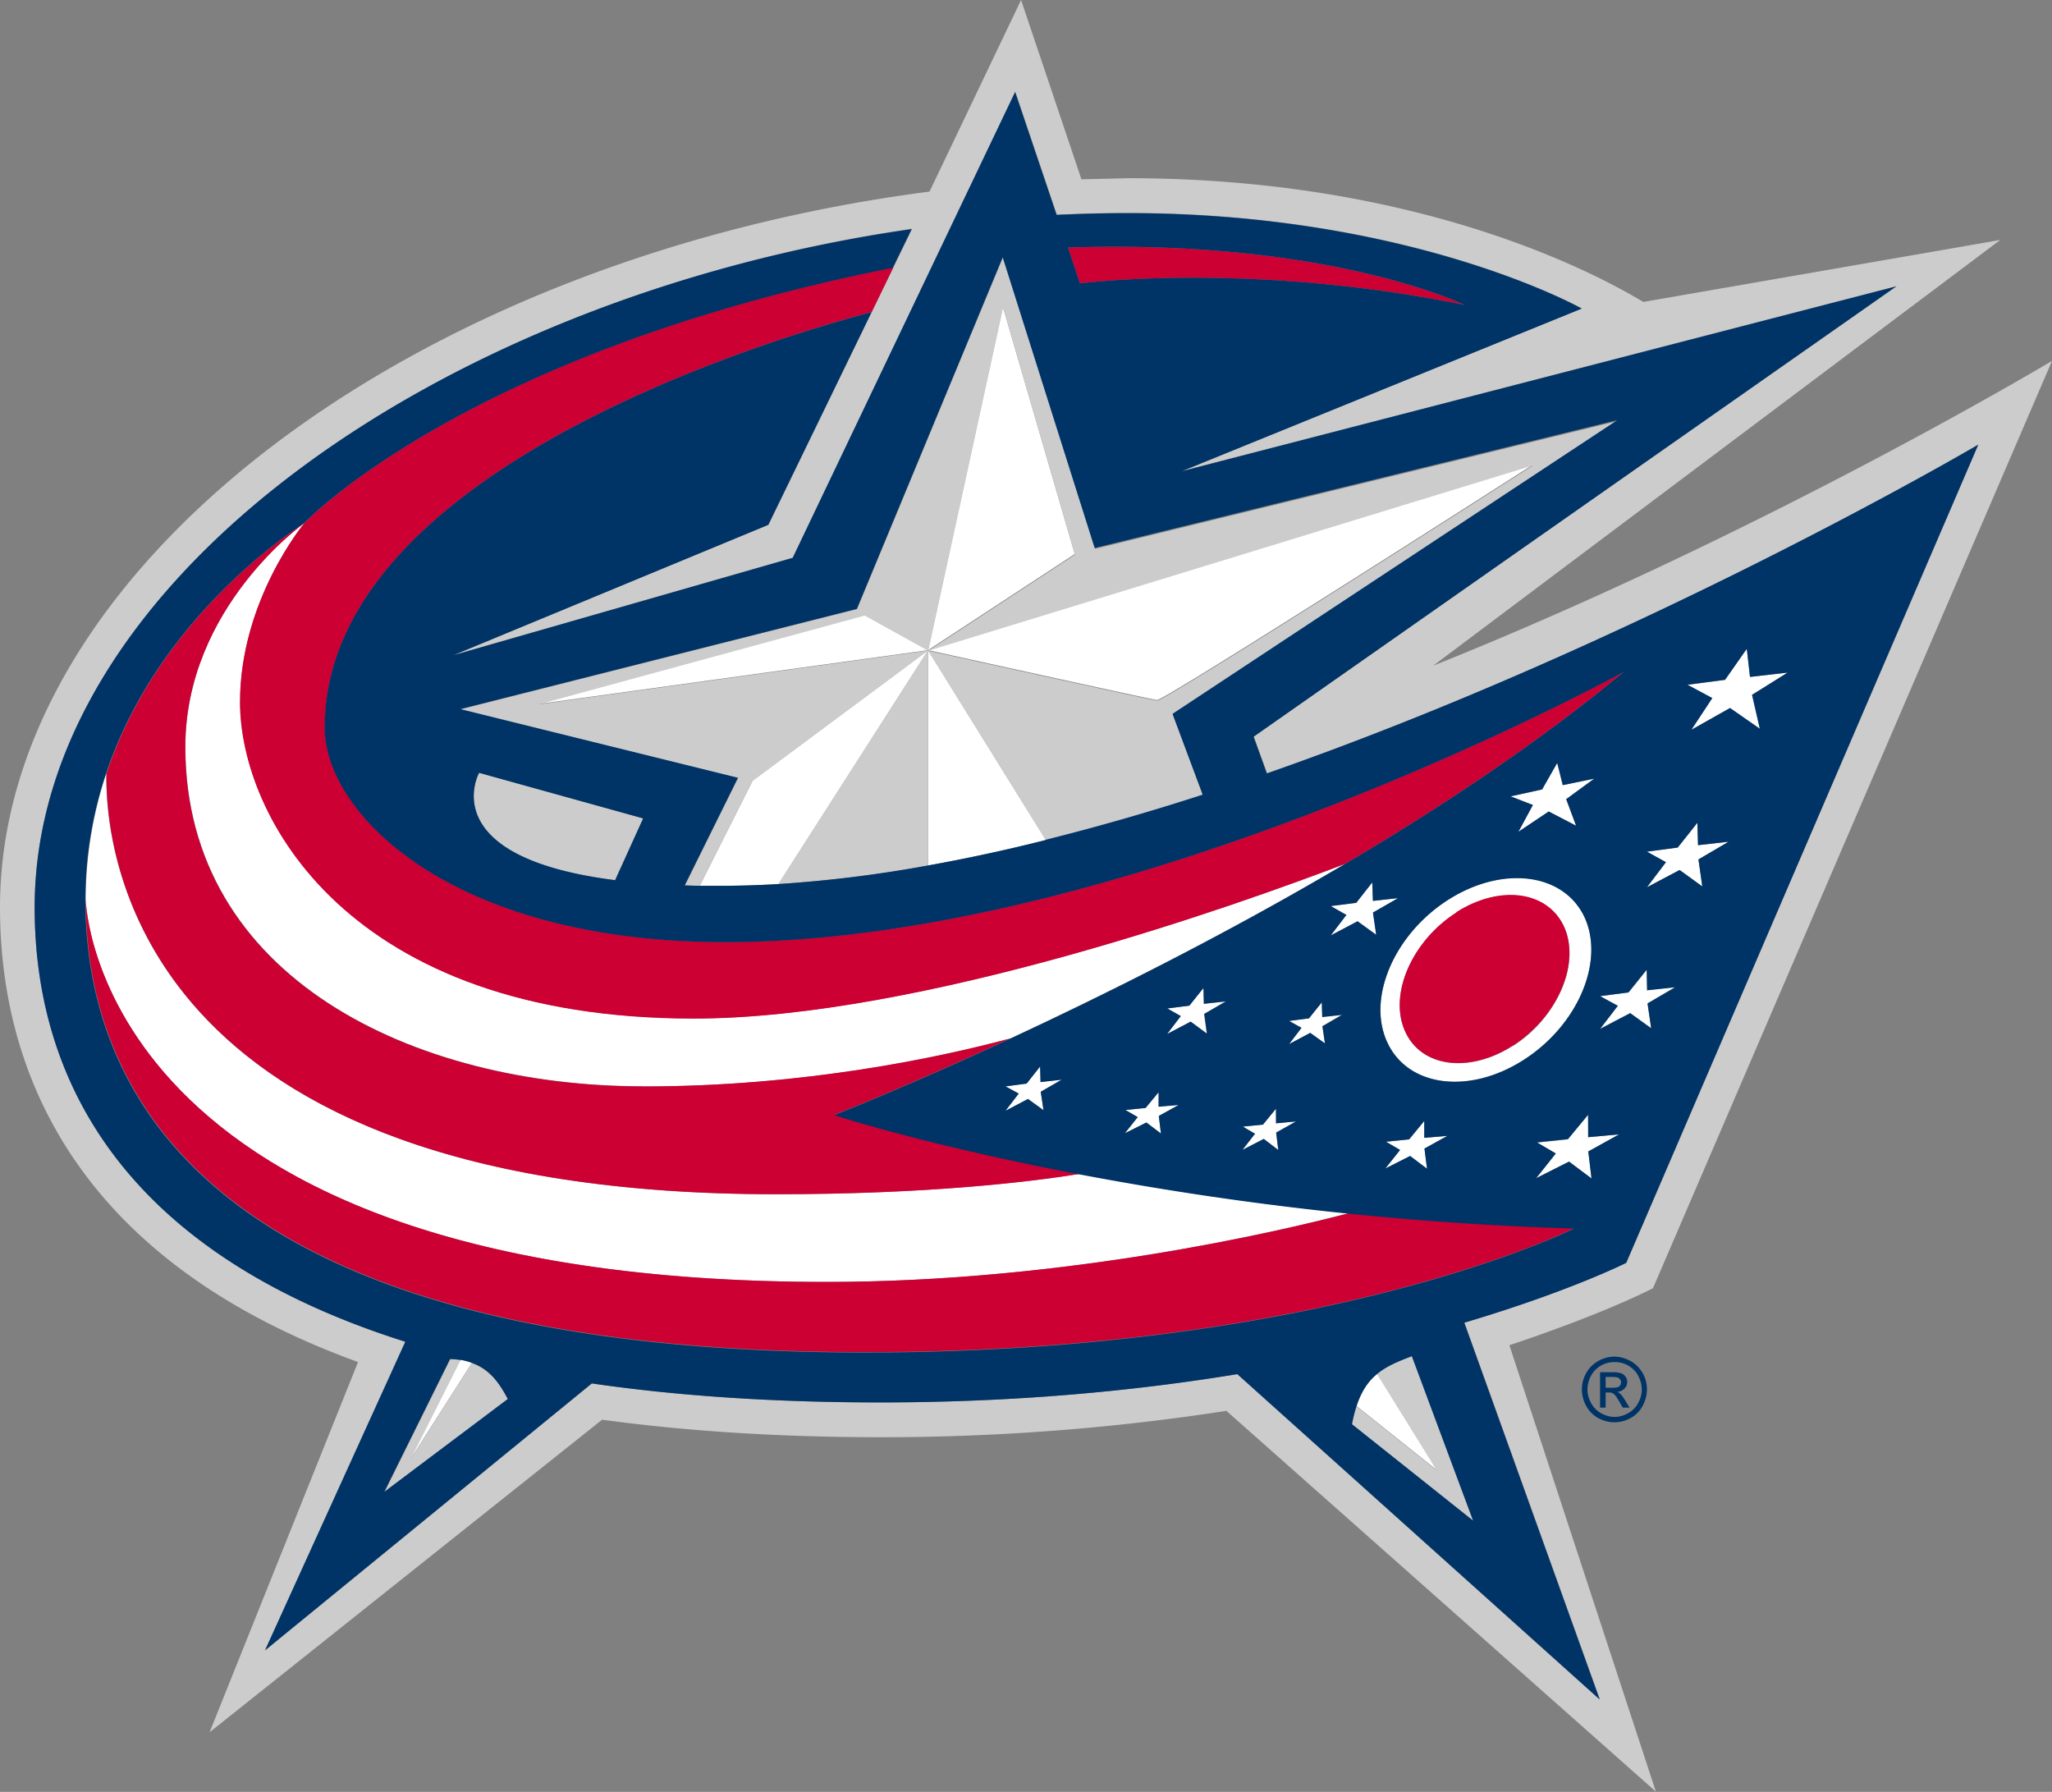 <svg xmlns="http://www.w3.org/2000/svg" width="134" height="117" fill="none"><rect width="100%" height="100%" fill="#808080" stroke="none"/><g clip-path="url(#a)"><path fill="#fff" d="M41.999 70.94c10.559 0 19.386-1.904 23.967-3.131 6.104-2.835 13.967-6.741 21.873-11.41-6.635 2.539-27.655 10.098-42.53 10.098-22.57 0-29.624-13.2-29.624-20.66 0-6.672 4.204-11.693 4.204-11.693s-7.78 5.487-7.78 14.626c0 15.033 14.875 22.156 29.904 22.156l-.014.014Z"/><path fill="#fff" d="M50.672 77.977c-41.957 0-43.814-22.565-43.73-27.473A26.01 26.01 0 0 0 5.6 58.74s.433 24.963 48.368 24.963c15.6 0 29.652-3.329 34.107-4.485a202.99 202.99 0 0 1-17.57-2.567c-3.325.522-9.945 1.326-19.834 1.326ZM103.468 59.868c-1.369-2.89-5.35-3.398-8.897-1.128-3.548 2.27-5.321 6.445-3.967 9.337 1.355 2.89 5.336 3.398 8.883 1.128 3.548-2.27 5.322-6.445 3.981-9.337Zm-4.679 8.42c-2.891 1.848-6.048 1.396-7.067-1.015-1.02-2.412.503-5.853 3.394-7.686 2.89-1.834 6.034-1.383 7.067 1.029 1.006 2.398-.503 5.839-3.38 7.686l-.014-.014Z"/><path fill="#fff" d="m67.95 70.642-.029-1.015-.88 1.114-1.382.183.866.48-.866 1.128 1.48-.775 1.006.733-.182-1.213 1.37-.79-1.384.155ZM78.606 65.551l-.028-1.03-.922 1.143-1.438.183.88.508-.894 1.17 1.55-.818 1.048.776-.182-1.27 1.41-.817-1.424.155ZM86.344 66.384l-.028-.945-.838 1.044-1.299.17.81.45-.81 1.073 1.383-.734.963.691-.167-1.142 1.285-.748-1.299.141ZM75.66 72.252v-.945l-.852 1.03-1.313.14.81.466L73.453 74l1.41-.705.95.72-.14-1.157 1.3-.72-1.313.114ZM83.327 73.338l-.014-.945-.852 1.03-1.313.14.796.465-.824 1.058 1.397-.719.95.72-.14-1.143 1.299-.72-1.299.114ZM89.654 58.824l-.041-1.199-1.048 1.326-1.676.211 1.034.578-1.034 1.34 1.774-.93 1.215.888-.21-1.453 1.634-.945-1.648.184ZM100.102 52.563l-.95 1.762 1.983-1.34 1.788.931-.656-1.734 1.829-1.34-2.053.423-.363-1.453-.978 1.735-2.067.452 1.467.564ZM116.736 43.917l-2.458.282-.209-1.847-1.425 2.045-2.472.324 1.634.86-1.369 2.073 2.528-1.424 1.956 1.354-.517-2.214 2.332-1.453ZM103.719 74.253l-.014-1.452-1.327 1.593-2.011.212 1.229.72-1.285 1.607 2.151-1.086 1.467 1.1-.21-1.763 2.011-1.114-2.011.183ZM107.56 64.65l-.027-1.34-1.188 1.481-1.857.254 1.159.62-1.159 1.51 1.969-1.03 1.369.987-.238-1.621 1.816-1.072-1.844.211ZM110.885 55.187l-.042-1.453-1.285 1.608-2.011.268 1.243.677-1.243 1.65 2.136-1.128 1.481 1.072-.251-1.763 1.969-1.157-1.997.226ZM93.007 73.195l-.978 1.2-1.522.154.922.536-.964 1.213 1.62-.818 1.103.832-.167-1.326 1.494-.818-1.494.127-.014-1.1ZM65.492 20.041l-4.889 22.41 9.582-6.276-4.693-16.134Z"/><path fill="#fff" d="m100.088 30.35-39.484 12.1s14.511 3.202 14.944 3.258c.447.07 24.54-15.358 24.54-15.358ZM68.3 54.848 60.602 42.45v14.061a112.285 112.285 0 0 0 7.696-1.664Z"/><path fill="#fff" d="M45.686 57.838h1.341c1.257 0 2.528-.043 3.813-.113l9.777-15.274L49.15 50.97l-3.45 6.855-.014.014ZM56.455 40.152l-21.272 5.81 25.42-3.51-4.148-2.3ZM88.593 91.813 93.844 96l-3.91-6.304c-.573.48-1.02 1.114-1.341 2.102v.014ZM26.79 95.295l4.036-6.318a4.884 4.884 0 0 0-.755-.198l-3.282 6.502v.014Z"/><path fill="#CCC" d="M107.937 84.126 134 23.566s-18.856 11.283-40.407 19.9l37.027-27.797-23.311 4.047c-3.338-2.017-14.93-8.08-33.647-8.08 0 0-1.634.041-3.044.07C69.933 9.66 66.678 0 66.678 0l-5.977 12.51C26.565 16.938 0 37.288 0 59.246c0 9.816 4.176 22.72 23.38 29.688l-9.692 24.173L39.318 92.7c5.502.748 11.606 1.143 18.198 1.143a147.7 147.7 0 0 0 22.571-1.721l28.046 24.864-9.567-29.151s5.642-1.834 9.385-3.724l-.014.014Zm-3.477 26.838L80.8 89.724c-6.62 1.086-14.428 1.848-23.284 1.848-7.08 0-13.338-.437-18.87-1.241l-21.34 17.431 9.162-20.153C8.729 82.024 2.263 71.137 2.263 59.248c0-21.198 26.342-39.842 57.306-44.313L58.34 17.46l-1.41 2.905-6.746 13.892-20.574 8.518 22.166-6.36L66.302 5.993l2.71 8.025c1.55-.071 3.086-.113 4.65-.113 18.576 0 29.638 6.233 29.638 6.233L77.182 30.76l46.664-12.072-41.971 29.405.866 2.397c24.484-8.532 46.454-21.465 46.454-21.465l-22.989 53.423s-3.688 1.862-10.574 3.907l8.842 24.596-.014.014Z"/><path fill="#CCC" d="m40.17 57.47 1.829-4.033-10.713-2.976s-3.045 5.5 8.883 7.01ZM60.603 56.512v-14.06l-9.777 15.273a84.379 84.379 0 0 0 9.777-1.213Z"/><path fill="#CCC" d="m71.498 35.793-6.006-18.982-9.526 22.96-25.895 6.543 18.13 4.485-3.478 7.024c.307 0 .628.014.964.028l3.45-6.854 11.466-8.519-25.42 3.512 21.286-5.796 4.148 2.298 4.889-22.41 4.693 16.135-9.582 6.275 39.485-12.1S76.009 45.82 75.562 45.75c-.447-.056-14.945-3.258-14.945-3.258l7.696 12.397a155.523 155.523 0 0 0 10.252-2.947l-1.97-5.275 29.052-19.18-34.135 8.349-.014-.043ZM89.92 89.71l3.91 6.304-5.251-4.189c-.112.353-.21.733-.293 1.17l7.919 6.305-4.009-10.76c-.921.337-1.662.662-2.276 1.17ZM30.825 88.992 26.79 95.31l3.282-6.502a4.958 4.958 0 0 0-.67-.056l-4.302 8.688 8.087-6.079c-.517-.945-1.118-1.904-2.347-2.355l-.014-.014Z"/><path fill="#C03" d="M95.646 19.914s-8.785-4.316-25.909-3.752l.782 2.341c1.9-.225 12.208-1.213 25.127 1.41ZM50.672 77.977c9.889 0 16.51-.79 19.834-1.326-10.015-1.918-16.007-3.864-16.007-3.864s4.623-1.805 11.467-4.979C61.385 69.035 52.558 70.94 42 70.94c-15.015 0-29.904-7.108-29.904-22.156 0-9.139 7.78-14.625 7.78-14.625s-9.372 5.726-12.92 16.346c-.083 4.908 1.774 27.473 43.731 27.473h-.014Z"/><path fill="#C03" d="M45.295 66.51c14.889 0 35.895-7.56 42.53-10.098 6.354-3.752 12.737-7.996 18.24-12.566 0 0-32.054 17.657-58.69 17.657-17.891 0-26.16-8.377-26.16-14.004 0-16.74 29.192-25.4 35.714-27.135l1.41-2.905c-28.045 5.57-38.464 16.698-38.464 16.698s-4.204 5.02-4.204 11.692c0 7.446 7.053 20.66 29.624 20.66Z"/><path fill="#C03" d="M53.983 83.703C6.048 83.703 5.6 58.74 5.6 58.74c0 12.806 8.31 29.546 50.91 29.546 30.21 0 46.3-8.095 46.3-8.095-5.21-.155-10.14-.508-14.735-.973-4.455 1.17-18.506 4.485-34.107 4.485h.014ZM95.115 59.571c-2.89 1.848-4.413 5.289-3.394 7.686 1.006 2.412 4.177 2.863 7.068 1.016 2.891-1.848 4.399-5.289 3.38-7.686-1.034-2.412-4.176-2.863-7.068-1.03l.014.014Z"/><path fill="#036" d="m106.192 82.461 22.989-53.423s-21.984 12.919-46.454 21.465l-.866-2.397L123.832 18.7 77.168 30.773l26.119-10.62S92.225 13.92 73.648 13.92c-1.55 0-3.1.042-4.65.113l-2.71-8.025-14.526 30.42-22.166 6.36 20.574-8.517 6.746-13.892c-6.537 1.735-35.714 10.394-35.714 27.134 0 5.628 8.283 14.005 26.16 14.005 26.636 0 58.69-17.657 58.69-17.657-5.503 4.57-11.886 8.814-18.24 12.566-7.906 4.668-15.77 8.574-21.873 11.41-6.83 3.172-11.467 4.978-11.467 4.978s5.992 1.96 16.006 3.864a208.594 208.594 0 0 0 17.57 2.567c4.582.465 9.526.818 14.736.973 0 0-16.09 8.095-46.301 8.095-42.6 0-50.91-16.74-50.91-29.546 0-3.004.517-5.754 1.34-8.236 3.548-10.62 12.92-16.346 12.92-16.346S30.267 23.059 58.3 17.488l1.229-2.525C28.605 19.406 2.263 38.05 2.263 59.247c0 11.89 6.467 22.763 24.205 28.362l-9.163 20.153 21.342-17.431c5.53.804 11.788 1.24 18.87 1.24 8.869 0 16.662-.76 23.283-1.847l23.66 21.24-8.841-24.596c6.885-2.045 10.573-3.907 10.573-3.907ZM95.647 19.914c-12.92-2.624-23.228-1.636-25.127-1.41l-.782-2.342c17.123-.564 25.909 3.752 25.909 3.752ZM40.169 57.47c-11.927-1.509-8.883-7.009-8.883-7.009L42 53.437l-1.83 4.033Zm28.13-2.623a112.229 112.229 0 0 1-7.696 1.664 84.05 84.05 0 0 1-9.777 1.213 57.941 57.941 0 0 1-3.813.113h-1.34c-.322 0-.643-.014-.964-.028l3.477-7.024-18.129-4.484 25.895-6.544 9.526-22.96 6.006 18.983 34.135-8.35-29.051 19.18 1.969 5.276a155.523 155.523 0 0 1-10.252 2.947l.014.014Zm-.154 17.643-1.02-.733-1.466.775.866-1.128-.866-.465 1.383-.183.88-1.115.028 1.016 1.383-.155-1.37.79.182 1.212v-.014Zm44.499-28.093 1.425-2.031.21 1.833 2.458-.282-2.319 1.453.503 2.214-1.941-1.354-2.528 1.425 1.368-2.074-1.62-.874 2.472-.324-.028.014Zm-5.097 11.212 2.011-.268 1.285-1.622.042 1.467 1.997-.226-1.969 1.156.251 1.763-1.481-1.072-2.136 1.129 1.243-1.636-1.243-.691Zm-3.059 9.435 1.857-.24 1.188-1.48.027 1.339 1.844-.197-1.816 1.057.238 1.622-1.369-.987-1.969 1.03 1.159-1.51-1.159-.634Zm-3.785-13.497.991-1.735.363 1.453 2.054-.423-1.83 1.34.642 1.734-1.787-.93-1.984 1.325.95-1.749-1.453-.564 2.054-.451Zm-24.89 22.466-.95-.719-1.41.705.838-1.057-.796-.466 1.313-.127.852-1.03v.946l1.313-.113-1.3.719.14 1.157v-.015Zm2.99-6.53-1.048-.775-1.537.804.894-1.17-.88-.494 1.439-.184.922-1.156.028 1.03 1.438-.156-1.41.818.167 1.27-.014.014Zm4.664 7.602-.936-.72-1.396.72.824-1.057-.796-.466 1.313-.127.852-1.044v.96l1.313-.127-1.3.733.14 1.142-.014-.014Zm3.06-6.953-.965-.69-1.382.733.81-1.058-.81-.451 1.299-.17.838-1.043.028.959 1.298-.141-1.284.747.167 1.142v-.028Zm2.136-7.982-1.76.93 1.02-1.34-1.02-.577 1.662-.212 1.048-1.34.042 1.213 1.648-.183-1.648.945.21 1.452-1.23-.888h.028Zm4.525 16.162-1.103-.832-1.62.818.963-1.213-.921-.536 1.508-.155.992-1.199v1.1l1.508-.127-1.494.833.167 1.311Zm-2.584-8.222c-1.368-2.891.42-7.066 3.967-9.336 3.548-2.257 7.528-1.763 8.897 1.128 1.341 2.891-.419 7.066-3.98 9.336-3.548 2.27-7.529 1.763-8.883-1.128Zm11.858 7.757-2.15 1.086 1.285-1.622-1.23-.72 2.026-.211 1.313-1.594v1.467l2.025-.183-2.011 1.114.209 1.763-1.467-1.1ZM25.085 97.425l4.302-8.688c.237 0 .46.028.67.056.28.043.531.113.755.198 1.229.437 1.83 1.396 2.346 2.355l-8.087 6.079h.014Zm71.12 1.875-7.92-6.304c.085-.437.183-.832.294-1.17.322-.987.768-1.636 1.341-2.102.6-.507 1.355-.818 2.277-1.17l4.008 10.76V99.3Z"/><path fill="#036" d="M105.424 88.582c.363 0 .698.099 1.047.282.335.183.601.451.796.79.196.338.28.705.28 1.072 0 .366-.098.719-.28 1.072a1.924 1.924 0 0 1-.782.79 2.172 2.172 0 0 1-1.061.281c-.377 0-.727-.098-1.062-.282a1.93 1.93 0 0 1-.782-.79 2.235 2.235 0 0 1-.279-1.071c0-.381.098-.734.279-1.072.196-.339.461-.607.796-.79a2.164 2.164 0 0 1 1.048-.282Zm0 .353c-.294 0-.587.07-.866.225-.28.155-.503.381-.657.663a1.9 1.9 0 0 0-.237.903c0 .31.084.606.237.888.154.282.377.508.657.663.279.155.572.24.88.24.307 0 .6-.085.88-.24.279-.155.502-.38.656-.663.154-.282.238-.578.238-.888 0-.31-.084-.607-.238-.903a1.66 1.66 0 0 0-.656-.663 1.768 1.768 0 0 0-.866-.225h-.028Zm-.936 2.975v-2.313h.782c.265 0 .461.029.587.071a.579.579 0 0 1 .293.226.545.545 0 0 1 .112.338c0 .17-.056.31-.182.437a.71.71 0 0 1-.475.212c.084.028.14.07.196.127.098.084.209.24.335.451l.279.451h-.447l-.209-.366c-.154-.282-.293-.466-.391-.536a.456.456 0 0 0-.293-.085h-.224v.987h-.363Zm.377-1.297h.447c.21 0 .363-.028.433-.099a.307.307 0 0 0 .112-.254.285.285 0 0 0-.056-.183.343.343 0 0 0-.154-.127c-.07-.028-.195-.042-.377-.042h-.419v.69l.014.015Z"/></g><defs><clipPath id="a"><path fill="#fff" d="M0 0h134v117H0z"/></clipPath></defs></svg>